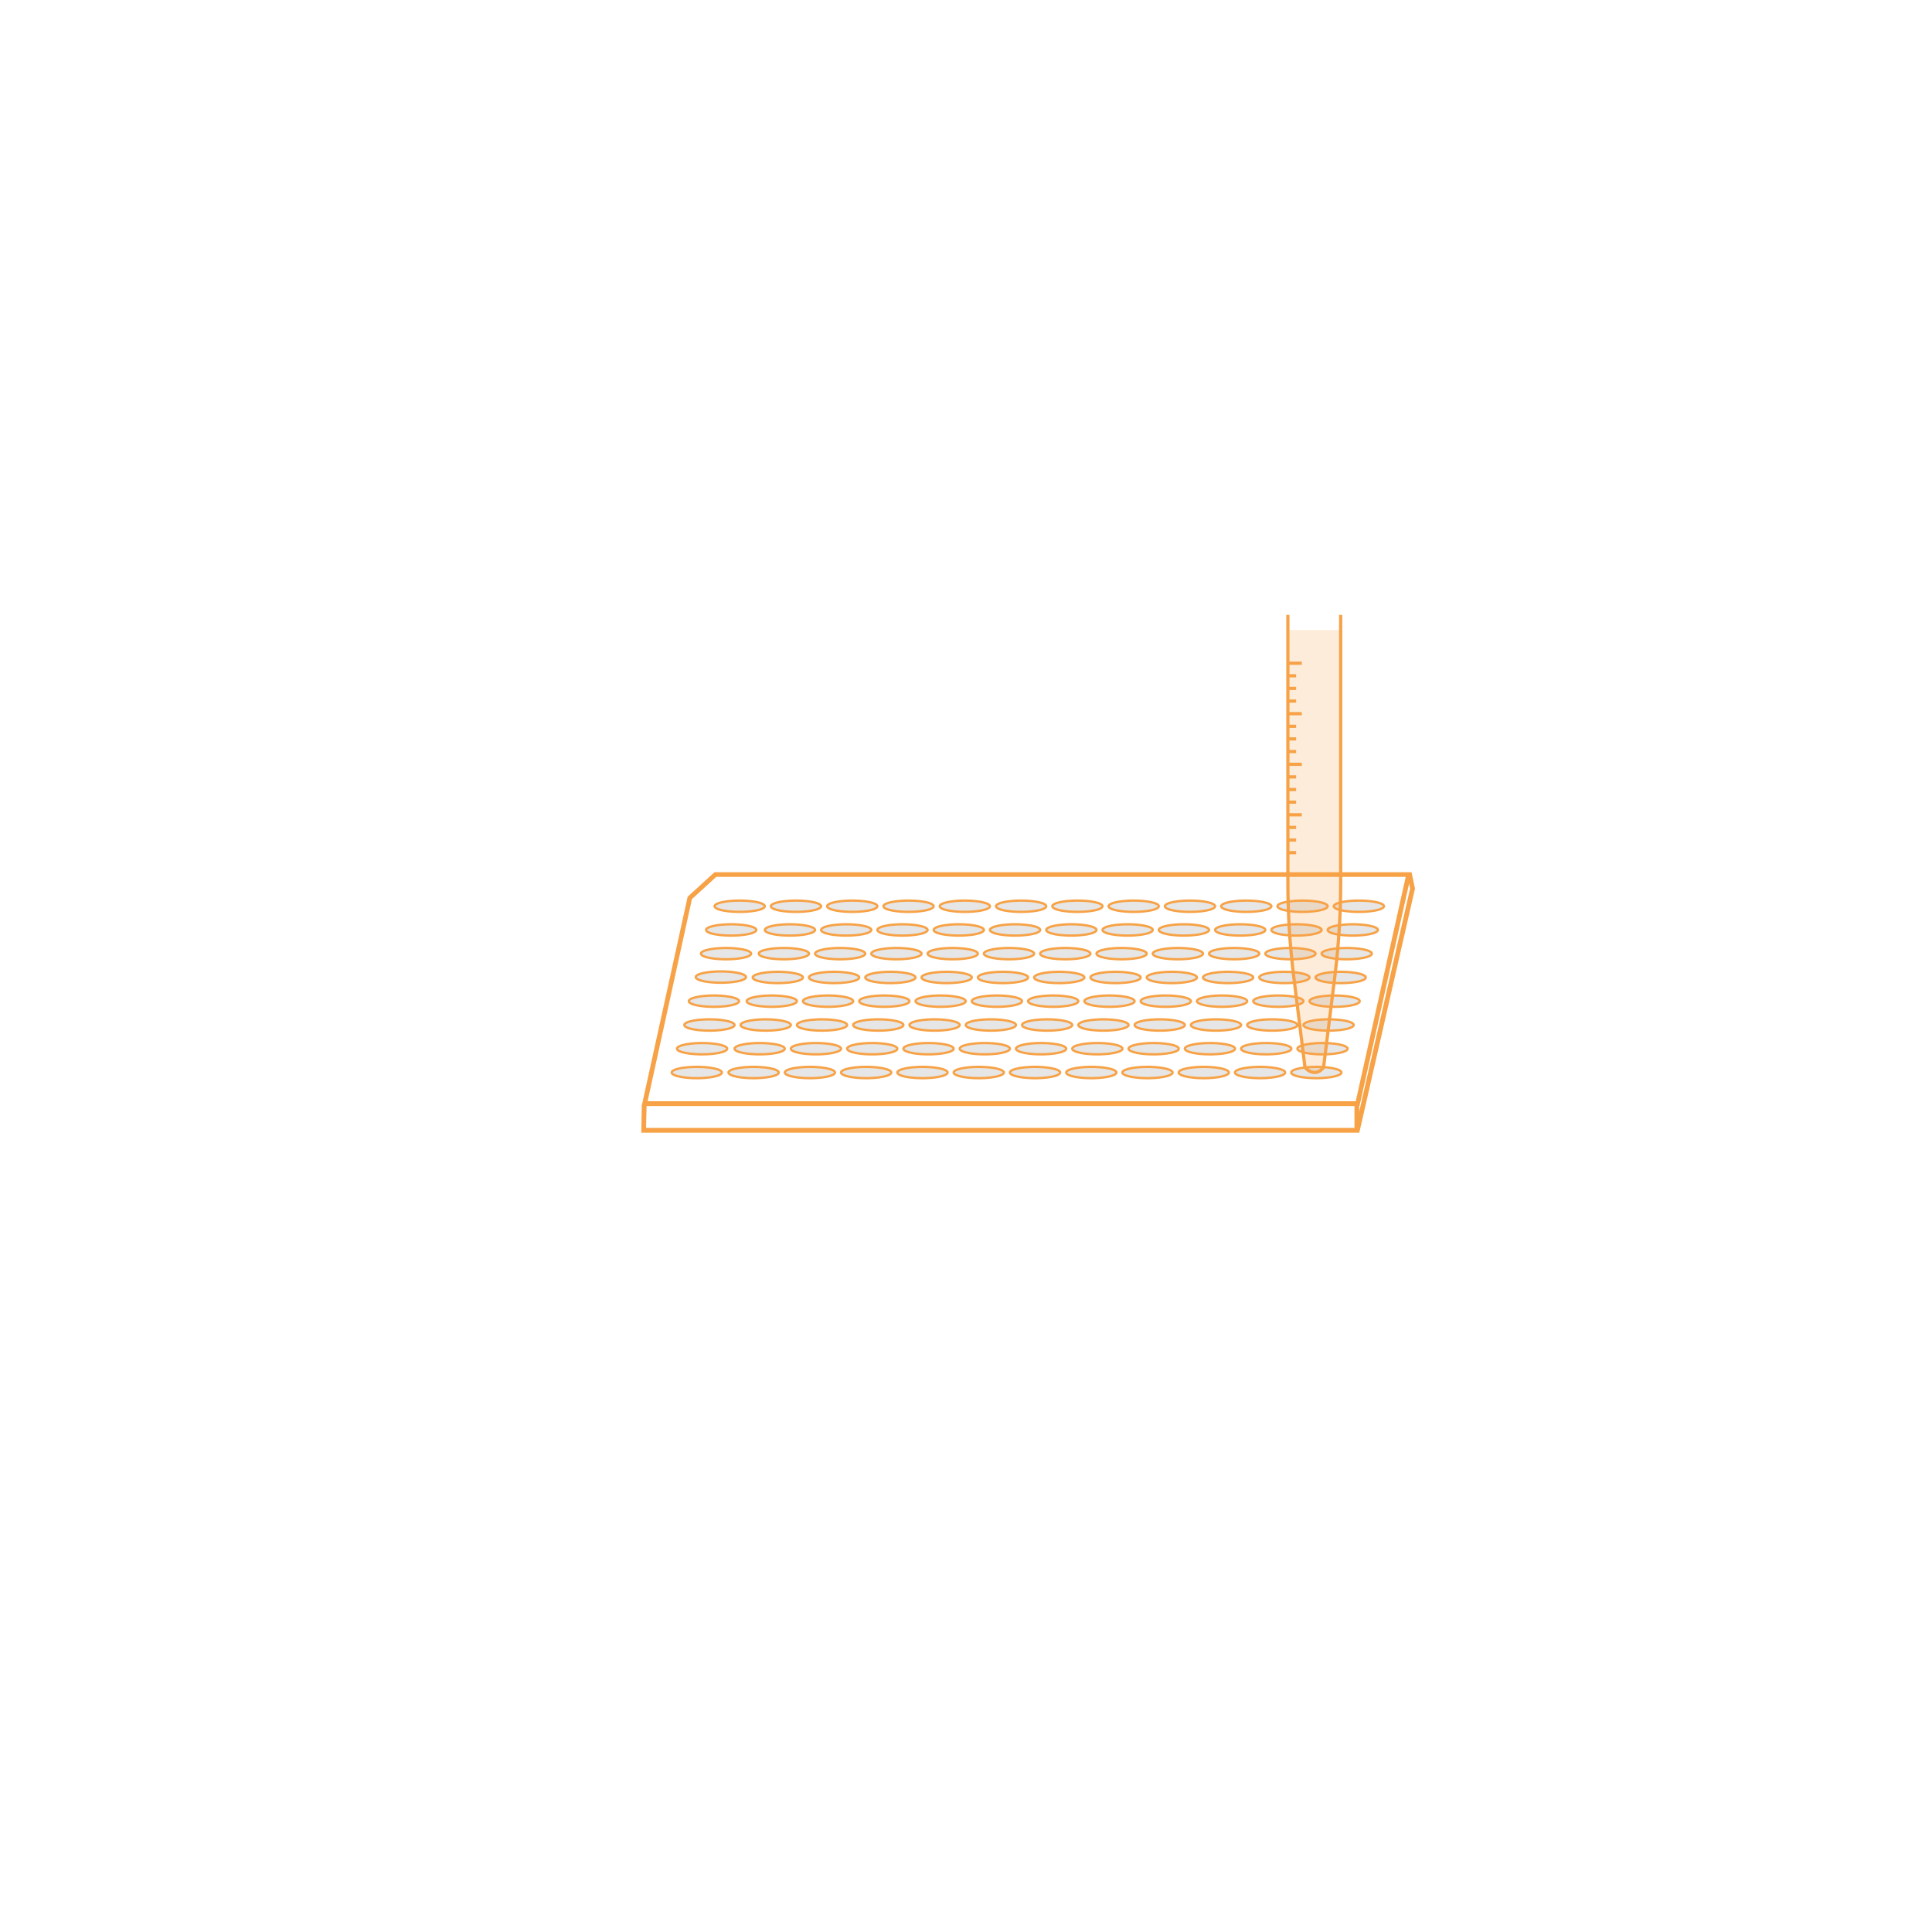 <?xml version="1.0" encoding="UTF-8"?>
<svg xmlns="http://www.w3.org/2000/svg" id="FORMULATOR_" data-name="FORMULATOR®" viewBox="0 0 150 150">
  <defs>
    <style>
      .cls-1 {
        fill: #f7a246;
      }

      .cls-2 {
        fill: #e6e6e6;
      }

      .cls-3 {
        stroke: #f7a246;
        stroke-miterlimit: 10;
        stroke-width: .25px;
      }

      .cls-3, .cls-4 {
        fill: none;
      }

      .cls-4 {
        opacity: .2;
      }
    </style>
  </defs>
  <g>
    <g>
      <ellipse class="cls-2" cx="57.43" cy="70.36" rx="1.95" ry=".44"></ellipse>
      <path class="cls-1" d="m57.43,70.89c-.71,0-2.04-.11-2.04-.53s1.34-.53,2.04-.53,2.04.11,2.04.53-1.34.53-2.04.53Zm0-.88c-1.23,0-1.86.24-1.86.35s.63.35,1.86.35,1.86-.24,1.86-.35-.63-.35-1.86-.35Z"></path>
    </g>
    <g>
      <ellipse class="cls-2" cx="56.77" cy="72.2" rx="1.95" ry=".44"></ellipse>
      <path class="cls-1" d="m56.77,72.73c-.71,0-2.04-.11-2.04-.53s1.34-.53,2.04-.53,2.04.11,2.04.53-1.34.53-2.04.53Zm0-.88c-1.23,0-1.86.24-1.86.35s.63.35,1.86.35,1.86-.24,1.86-.35-.63-.35-1.86-.35Z"></path>
    </g>
    <g>
      <ellipse class="cls-2" cx="56.37" cy="74.05" rx="1.95" ry=".44"></ellipse>
      <path class="cls-1" d="m56.37,74.57c-.71,0-2.04-.11-2.04-.53s1.34-.53,2.04-.53,2.04.11,2.04.53-1.34.53-2.04.53Zm0-.88c-1.23,0-1.86.24-1.86.35s.63.35,1.86.35,1.86-.24,1.86-.35-.63-.35-1.86-.35Z"></path>
    </g>
    <g>
      <ellipse class="cls-2" cx="55.97" cy="75.86" rx="1.95" ry=".44"></ellipse>
      <path class="cls-1" d="m55.97,76.39c-.71,0-2.04-.11-2.04-.53s1.34-.53,2.04-.53,2.04.11,2.04.53-1.34.53-2.04.53Zm0-.88c-1.23,0-1.86.24-1.86.35s.63.35,1.86.35,1.86-.24,1.86-.35-.63-.35-1.86-.35Z"></path>
    </g>
    <g>
      <ellipse class="cls-2" cx="55.43" cy="77.73" rx="1.95" ry=".44"></ellipse>
      <path class="cls-1" d="m55.43,78.26c-.71,0-2.04-.11-2.04-.53s1.34-.53,2.04-.53,2.04.11,2.04.53-1.34.53-2.04.53Zm0-.88c-1.23,0-1.86.24-1.86.35s.63.35,1.86.35,1.86-.24,1.86-.35-.63-.35-1.86-.35Z"></path>
    </g>
    <g>
      <ellipse class="cls-2" cx="55.08" cy="79.58" rx="1.95" ry=".44"></ellipse>
      <path class="cls-1" d="m55.08,80.11c-.71,0-2.04-.11-2.04-.53s1.34-.53,2.04-.53,2.04.11,2.04.53-1.34.53-2.04.53Zm0-.88c-1.23,0-1.86.24-1.86.35s.63.35,1.86.35,1.86-.24,1.86-.35-.63-.35-1.86-.35Z"></path>
    </g>
    <g>
      <ellipse class="cls-2" cx="54.51" cy="81.42" rx="1.95" ry=".44"></ellipse>
      <path class="cls-1" d="m54.51,81.95c-.71,0-2.04-.11-2.04-.53s1.34-.53,2.04-.53,2.04.11,2.04.53-1.34.53-2.04.53Zm0-.88c-1.23,0-1.86.24-1.86.35s.63.35,1.86.35,1.86-.24,1.86-.35-.63-.35-1.86-.35Z"></path>
    </g>
    <g>
      <ellipse class="cls-2" cx="54.1" cy="83.27" rx="1.95" ry=".44"></ellipse>
      <path class="cls-1" d="m54.1,83.8c-.71,0-2.04-.11-2.04-.53s1.34-.53,2.04-.53,2.04.11,2.04.53-1.34.53-2.04.53Zm0-.88c-1.23,0-1.86.24-1.86.35s.63.35,1.86.35,1.86-.24,1.86-.35-.63-.35-1.86-.35Z"></path>
    </g>
    <g>
      <ellipse class="cls-2" cx="61.8" cy="70.36" rx="1.95" ry=".44"></ellipse>
      <path class="cls-1" d="m61.8,70.89c-.71,0-2.04-.11-2.04-.53s1.34-.53,2.04-.53,2.04.11,2.04.53-1.34.53-2.04.53Zm0-.88c-1.23,0-1.86.24-1.86.35s.63.35,1.86.35,1.86-.24,1.86-.35-.63-.35-1.86-.35Z"></path>
    </g>
    <g>
      <ellipse class="cls-2" cx="66.17" cy="70.36" rx="1.95" ry=".44"></ellipse>
      <path class="cls-1" d="m66.17,70.89c-.71,0-2.04-.11-2.04-.53s1.34-.53,2.04-.53,2.04.11,2.04.53-1.34.53-2.04.53Zm0-.88c-1.23,0-1.86.24-1.86.35s.63.35,1.86.35,1.86-.24,1.86-.35-.63-.35-1.86-.35Z"></path>
    </g>
    <g>
      <ellipse class="cls-2" cx="70.54" cy="70.36" rx="1.95" ry=".44"></ellipse>
      <path class="cls-1" d="m70.54,70.89c-.71,0-2.04-.11-2.04-.53s1.34-.53,2.04-.53,2.04.11,2.04.53-1.34.53-2.04.53Zm0-.88c-1.23,0-1.86.24-1.86.35s.63.35,1.86.35,1.86-.24,1.86-.35-.63-.35-1.86-.35Z"></path>
    </g>
    <g>
      <ellipse class="cls-2" cx="74.91" cy="70.36" rx="1.95" ry=".44"></ellipse>
      <path class="cls-1" d="m74.91,70.89c-.71,0-2.04-.11-2.04-.53s1.34-.53,2.04-.53,2.04.11,2.04.53-1.34.53-2.04.53Zm0-.88c-1.23,0-1.86.24-1.86.35s.63.35,1.86.35,1.86-.24,1.86-.35-.63-.35-1.86-.35Z"></path>
    </g>
    <g>
      <ellipse class="cls-2" cx="79.28" cy="70.36" rx="1.95" ry=".44"></ellipse>
      <path class="cls-1" d="m79.28,70.89c-.71,0-2.04-.11-2.04-.53s1.34-.53,2.04-.53,2.04.11,2.04.53-1.34.53-2.04.53Zm0-.88c-1.23,0-1.86.24-1.86.35s.63.35,1.86.35,1.86-.24,1.86-.35-.63-.35-1.86-.35Z"></path>
    </g>
    <g>
      <ellipse class="cls-2" cx="83.65" cy="70.36" rx="1.95" ry=".44"></ellipse>
      <path class="cls-1" d="m83.65,70.89c-.71,0-2.04-.11-2.04-.53s1.34-.53,2.04-.53,2.04.11,2.04.53-1.34.53-2.04.53Zm0-.88c-1.23,0-1.86.24-1.86.35s.63.35,1.86.35,1.86-.24,1.86-.35-.63-.35-1.86-.35Z"></path>
    </g>
    <g>
      <ellipse class="cls-2" cx="88.02" cy="70.36" rx="1.95" ry=".44"></ellipse>
      <path class="cls-1" d="m88.02,70.89c-.71,0-2.04-.11-2.04-.53s1.34-.53,2.04-.53,2.04.11,2.04.53-1.34.53-2.04.53Zm0-.88c-1.23,0-1.86.24-1.86.35s.63.35,1.86.35,1.86-.24,1.86-.35-.63-.35-1.86-.35Z"></path>
    </g>
    <g>
      <ellipse class="cls-2" cx="92.39" cy="70.36" rx="1.95" ry=".44"></ellipse>
      <path class="cls-1" d="m92.39,70.89c-.71,0-2.04-.11-2.04-.53s1.34-.53,2.04-.53,2.04.11,2.04.53-1.34.53-2.04.53Zm0-.88c-1.23,0-1.86.24-1.86.35s.63.35,1.86.35,1.86-.24,1.86-.35-.63-.35-1.86-.35Z"></path>
    </g>
    <g>
      <ellipse class="cls-2" cx="96.76" cy="70.36" rx="1.95" ry=".44"></ellipse>
      <path class="cls-1" d="m96.76,70.89c-.71,0-2.04-.11-2.04-.53s1.34-.53,2.04-.53,2.04.11,2.04.53-1.34.53-2.04.53Zm0-.88c-1.23,0-1.86.24-1.86.35s.63.35,1.86.35,1.86-.24,1.86-.35-.63-.35-1.86-.35Z"></path>
    </g>
    <g>
      <ellipse class="cls-2" cx="101.13" cy="70.36" rx="1.95" ry=".44"></ellipse>
      <path class="cls-1" d="m101.13,70.89c-.71,0-2.04-.11-2.04-.53s1.34-.53,2.04-.53,2.04.11,2.04.53-1.34.53-2.04.53Zm0-.88c-1.23,0-1.86.24-1.86.35s.63.35,1.86.35,1.86-.24,1.86-.35-.63-.35-1.86-.35Z"></path>
    </g>
    <g>
      <ellipse class="cls-2" cx="105.5" cy="70.36" rx="1.95" ry=".44"></ellipse>
      <path class="cls-1" d="m105.5,70.89c-.71,0-2.04-.11-2.04-.53s1.34-.53,2.04-.53,2.04.11,2.04.53-1.34.53-2.04.53Zm0-.88c-1.23,0-1.86.24-1.86.35s.63.35,1.86.35,1.86-.24,1.86-.35-.63-.35-1.86-.35Z"></path>
    </g>
    <g>
      <ellipse class="cls-2" cx="61.33" cy="72.2" rx="1.95" ry=".44"></ellipse>
      <path class="cls-1" d="m61.33,72.73c-.71,0-2.04-.11-2.04-.53s1.34-.53,2.04-.53,2.04.11,2.04.53-1.34.53-2.04.53Zm0-.88c-1.23,0-1.86.24-1.86.35s.63.35,1.86.35,1.86-.24,1.86-.35-.63-.35-1.86-.35Z"></path>
    </g>
    <g>
      <ellipse class="cls-2" cx="65.7" cy="72.2" rx="1.95" ry=".44"></ellipse>
      <path class="cls-1" d="m65.7,72.73c-.71,0-2.04-.11-2.04-.53s1.34-.53,2.04-.53,2.04.11,2.04.53-1.34.53-2.04.53Zm0-.88c-1.23,0-1.86.24-1.86.35s.63.35,1.86.35,1.86-.24,1.86-.35-.63-.35-1.86-.35Z"></path>
    </g>
    <g>
      <ellipse class="cls-2" cx="70.07" cy="72.2" rx="1.95" ry=".44"></ellipse>
      <path class="cls-1" d="m70.07,72.73c-.71,0-2.04-.11-2.04-.53s1.34-.53,2.04-.53,2.04.11,2.04.53-1.34.53-2.04.53Zm0-.88c-1.23,0-1.86.24-1.86.35s.63.35,1.86.35,1.86-.24,1.86-.35-.63-.35-1.86-.35Z"></path>
    </g>
    <g>
      <ellipse class="cls-2" cx="74.44" cy="72.2" rx="1.95" ry=".44"></ellipse>
      <path class="cls-1" d="m74.44,72.73c-.71,0-2.04-.11-2.04-.53s1.34-.53,2.04-.53,2.04.11,2.04.53-1.34.53-2.04.53Zm0-.88c-1.23,0-1.86.24-1.86.35s.63.35,1.86.35,1.86-.24,1.86-.35-.63-.35-1.86-.35Z"></path>
    </g>
    <g>
      <ellipse class="cls-2" cx="78.81" cy="72.2" rx="1.95" ry=".44"></ellipse>
      <path class="cls-1" d="m78.81,72.73c-.71,0-2.04-.11-2.04-.53s1.34-.53,2.04-.53,2.04.11,2.04.53-1.34.53-2.04.53Zm0-.88c-1.23,0-1.86.24-1.86.35s.63.35,1.86.35,1.86-.24,1.86-.35-.63-.35-1.86-.35Z"></path>
    </g>
    <g>
      <ellipse class="cls-2" cx="83.18" cy="72.2" rx="1.95" ry=".44"></ellipse>
      <path class="cls-1" d="m83.18,72.73c-.71,0-2.04-.11-2.04-.53s1.34-.53,2.04-.53,2.04.11,2.04.53-1.34.53-2.04.53Zm0-.88c-1.23,0-1.86.24-1.86.35s.63.35,1.86.35,1.86-.24,1.86-.35-.63-.35-1.86-.35Z"></path>
    </g>
    <g>
      <ellipse class="cls-2" cx="87.55" cy="72.2" rx="1.95" ry=".44"></ellipse>
      <path class="cls-1" d="m87.55,72.73c-.71,0-2.04-.11-2.04-.53s1.34-.53,2.04-.53,2.04.11,2.04.53-1.34.53-2.04.53Zm0-.88c-1.23,0-1.86.24-1.86.35s.63.35,1.86.35,1.86-.24,1.86-.35-.63-.35-1.86-.35Z"></path>
    </g>
    <g>
      <ellipse class="cls-2" cx="91.92" cy="72.2" rx="1.95" ry=".44"></ellipse>
      <path class="cls-1" d="m91.92,72.73c-.71,0-2.04-.11-2.04-.53s1.34-.53,2.04-.53,2.04.11,2.04.53-1.34.53-2.04.53Zm0-.88c-1.23,0-1.86.24-1.86.35s.63.35,1.86.35,1.86-.24,1.86-.35-.63-.35-1.86-.35Z"></path>
    </g>
    <g>
      <ellipse class="cls-2" cx="96.29" cy="72.2" rx="1.95" ry=".44"></ellipse>
      <path class="cls-1" d="m96.29,72.73c-.71,0-2.04-.11-2.04-.53s1.34-.53,2.04-.53,2.04.11,2.04.53-1.34.53-2.04.53Zm0-.88c-1.23,0-1.86.24-1.86.35s.63.35,1.86.35,1.86-.24,1.86-.35-.63-.35-1.86-.35Z"></path>
    </g>
    <g>
      <ellipse class="cls-2" cx="100.66" cy="72.2" rx="1.95" ry=".44"></ellipse>
      <path class="cls-1" d="m100.66,72.73c-.71,0-2.04-.11-2.04-.53s1.34-.53,2.04-.53,2.04.11,2.04.53-1.34.53-2.04.53Zm0-.88c-1.23,0-1.86.24-1.86.35s.63.35,1.86.35,1.86-.24,1.86-.35-.63-.35-1.86-.35Z"></path>
    </g>
    <g>
      <ellipse class="cls-2" cx="105.03" cy="72.2" rx="1.95" ry=".44"></ellipse>
      <path class="cls-1" d="m105.03,72.73c-.71,0-2.04-.11-2.04-.53s1.34-.53,2.04-.53,2.04.11,2.04.53-1.34.53-2.04.53Zm0-.88c-1.23,0-1.86.24-1.86.35s.63.35,1.86.35,1.86-.24,1.86-.35-.63-.35-1.86-.35Z"></path>
    </g>
    <g>
      <ellipse class="cls-2" cx="60.86" cy="74.05" rx="1.95" ry=".44"></ellipse>
      <path class="cls-1" d="m60.86,74.57c-.71,0-2.04-.11-2.04-.53s1.34-.53,2.04-.53,2.04.11,2.04.53-1.34.53-2.04.53Zm0-.88c-1.23,0-1.86.24-1.86.35s.63.35,1.86.35,1.86-.24,1.86-.35-.63-.35-1.86-.35Z"></path>
    </g>
    <g>
      <ellipse class="cls-2" cx="65.23" cy="74.05" rx="1.95" ry=".44"></ellipse>
      <path class="cls-1" d="m65.23,74.57c-.71,0-2.04-.11-2.04-.53s1.34-.53,2.04-.53,2.04.11,2.04.53-1.34.53-2.04.53Zm0-.88c-1.23,0-1.86.24-1.86.35s.63.35,1.86.35,1.86-.24,1.86-.35-.63-.35-1.86-.35Z"></path>
    </g>
    <g>
      <ellipse class="cls-2" cx="69.6" cy="74.05" rx="1.95" ry=".44"></ellipse>
      <path class="cls-1" d="m69.6,74.57c-.71,0-2.04-.11-2.04-.53s1.34-.53,2.04-.53,2.04.11,2.04.53-1.34.53-2.04.53Zm0-.88c-1.23,0-1.86.24-1.86.35s.63.35,1.86.35,1.86-.24,1.86-.35-.63-.35-1.86-.35Z"></path>
    </g>
    <g>
      <ellipse class="cls-2" cx="73.97" cy="74.05" rx="1.95" ry=".44"></ellipse>
      <path class="cls-1" d="m73.97,74.57c-.71,0-2.04-.11-2.04-.53s1.34-.53,2.04-.53,2.04.11,2.04.53-1.34.53-2.04.53Zm0-.88c-1.23,0-1.86.24-1.86.35s.63.35,1.86.35,1.86-.24,1.86-.35-.63-.35-1.86-.35Z"></path>
    </g>
    <g>
      <ellipse class="cls-2" cx="78.34" cy="74.05" rx="1.95" ry=".44"></ellipse>
      <path class="cls-1" d="m78.34,74.57c-.71,0-2.04-.11-2.04-.53s1.34-.53,2.04-.53,2.04.11,2.04.53-1.34.53-2.04.53Zm0-.88c-1.23,0-1.86.24-1.86.35s.63.35,1.86.35,1.86-.24,1.86-.35-.63-.35-1.86-.35Z"></path>
    </g>
    <g>
      <ellipse class="cls-2" cx="82.71" cy="74.05" rx="1.95" ry=".44"></ellipse>
      <path class="cls-1" d="m82.71,74.57c-.71,0-2.04-.11-2.04-.53s1.34-.53,2.04-.53,2.04.11,2.04.53-1.34.53-2.04.53Zm0-.88c-1.23,0-1.86.24-1.86.35s.63.35,1.86.35,1.86-.24,1.86-.35-.63-.35-1.86-.35Z"></path>
    </g>
    <g>
      <ellipse class="cls-2" cx="87.08" cy="74.05" rx="1.95" ry=".44"></ellipse>
      <path class="cls-1" d="m87.08,74.57c-.71,0-2.04-.11-2.04-.53s1.34-.53,2.04-.53,2.04.11,2.04.53-1.34.53-2.04.53Zm0-.88c-1.23,0-1.86.24-1.86.35s.63.35,1.86.35,1.86-.24,1.86-.35-.63-.35-1.86-.35Z"></path>
    </g>
    <g>
      <ellipse class="cls-2" cx="91.45" cy="74.05" rx="1.95" ry=".44"></ellipse>
      <path class="cls-1" d="m91.45,74.57c-.71,0-2.04-.11-2.04-.53s1.34-.53,2.04-.53,2.04.11,2.04.53-1.34.53-2.04.53Zm0-.88c-1.23,0-1.86.24-1.86.35s.63.35,1.86.35,1.86-.24,1.86-.35-.63-.35-1.86-.35Z"></path>
    </g>
    <g>
      <ellipse class="cls-2" cx="95.82" cy="74.05" rx="1.95" ry=".44"></ellipse>
      <path class="cls-1" d="m95.82,74.57c-.71,0-2.04-.11-2.04-.53s1.34-.53,2.04-.53,2.04.11,2.04.53-1.34.53-2.04.53Zm0-.88c-1.23,0-1.86.24-1.86.35s.63.35,1.86.35,1.86-.24,1.86-.35-.63-.35-1.86-.35Z"></path>
    </g>
    <g>
      <ellipse class="cls-2" cx="100.19" cy="74.05" rx="1.95" ry=".44"></ellipse>
      <path class="cls-1" d="m100.19,74.57c-.71,0-2.04-.11-2.04-.53s1.34-.53,2.04-.53,2.04.11,2.04.53-1.34.53-2.04.53Zm0-.88c-1.23,0-1.86.24-1.86.35s.63.35,1.86.35,1.86-.24,1.86-.35-.63-.35-1.86-.35Z"></path>
    </g>
    <g>
      <ellipse class="cls-2" cx="104.56" cy="74.05" rx="1.95" ry=".44"></ellipse>
      <path class="cls-1" d="m104.56,74.57c-.71,0-2.04-.11-2.04-.53s1.34-.53,2.04-.53,2.04.11,2.04.53-1.34.53-2.04.53Zm0-.88c-1.23,0-1.86.24-1.86.35s.63.35,1.86.35,1.86-.24,1.86-.35-.63-.35-1.86-.35Z"></path>
    </g>
    <g>
      <ellipse class="cls-2" cx="60.39" cy="75.89" rx="1.95" ry=".44"></ellipse>
      <path class="cls-1" d="m60.39,76.42c-.71,0-2.04-.11-2.04-.53s1.34-.53,2.04-.53,2.04.11,2.04.53-1.34.53-2.04.53Zm0-.88c-1.23,0-1.86.24-1.86.35s.63.35,1.86.35,1.86-.24,1.86-.35-.63-.35-1.86-.35Z"></path>
    </g>
    <g>
      <ellipse class="cls-2" cx="64.76" cy="75.89" rx="1.95" ry=".44"></ellipse>
      <path class="cls-1" d="m64.76,76.42c-.71,0-2.04-.11-2.04-.53s1.34-.53,2.04-.53,2.04.11,2.04.53-1.34.53-2.04.53Zm0-.88c-1.23,0-1.86.24-1.86.35s.63.35,1.86.35,1.86-.24,1.86-.35-.63-.35-1.86-.35Z"></path>
    </g>
    <g>
      <ellipse class="cls-2" cx="69.13" cy="75.89" rx="1.95" ry=".44"></ellipse>
      <path class="cls-1" d="m69.13,76.42c-.71,0-2.04-.11-2.04-.53s1.34-.53,2.04-.53,2.04.11,2.04.53-1.34.53-2.04.53Zm0-.88c-1.23,0-1.86.24-1.86.35s.63.35,1.86.35,1.86-.24,1.86-.35-.63-.35-1.86-.35Z"></path>
    </g>
    <g>
      <ellipse class="cls-2" cx="73.5" cy="75.89" rx="1.95" ry=".44"></ellipse>
      <path class="cls-1" d="m73.5,76.42c-.71,0-2.04-.11-2.04-.53s1.34-.53,2.04-.53,2.04.11,2.04.53-1.34.53-2.04.53Zm0-.88c-1.23,0-1.86.24-1.86.35s.63.35,1.86.35,1.86-.24,1.86-.35-.63-.35-1.86-.35Z"></path>
    </g>
    <g>
      <ellipse class="cls-2" cx="77.87" cy="75.89" rx="1.95" ry=".44"></ellipse>
      <path class="cls-1" d="m77.87,76.42c-.71,0-2.04-.11-2.04-.53s1.34-.53,2.04-.53,2.04.11,2.04.53-1.34.53-2.04.53Zm0-.88c-1.23,0-1.86.24-1.86.35s.63.35,1.86.35,1.86-.24,1.86-.35-.63-.35-1.86-.35Z"></path>
    </g>
    <g>
      <ellipse class="cls-2" cx="82.24" cy="75.89" rx="1.95" ry=".44"></ellipse>
      <path class="cls-1" d="m82.24,76.42c-.71,0-2.04-.11-2.04-.53s1.34-.53,2.04-.53,2.04.11,2.04.53-1.34.53-2.04.53Zm0-.88c-1.23,0-1.86.24-1.86.35s.63.35,1.86.35,1.86-.24,1.86-.35-.63-.35-1.86-.35Z"></path>
    </g>
    <g>
      <ellipse class="cls-2" cx="86.61" cy="75.89" rx="1.95" ry=".44"></ellipse>
      <path class="cls-1" d="m86.61,76.42c-.71,0-2.04-.11-2.04-.53s1.34-.53,2.04-.53,2.04.11,2.04.53-1.34.53-2.04.53Zm0-.88c-1.23,0-1.86.24-1.86.35s.63.35,1.86.35,1.86-.24,1.86-.35-.63-.35-1.86-.35Z"></path>
    </g>
    <g>
      <ellipse class="cls-2" cx="90.98" cy="75.89" rx="1.95" ry=".44"></ellipse>
      <path class="cls-1" d="m90.98,76.42c-.71,0-2.04-.11-2.04-.53s1.34-.53,2.04-.53,2.04.11,2.04.53-1.34.53-2.04.53Zm0-.88c-1.23,0-1.86.24-1.86.35s.63.35,1.86.35,1.86-.24,1.86-.35-.63-.35-1.86-.35Z"></path>
    </g>
    <g>
      <ellipse class="cls-2" cx="95.35" cy="75.89" rx="1.95" ry=".44"></ellipse>
      <path class="cls-1" d="m95.35,76.42c-.71,0-2.04-.11-2.04-.53s1.34-.53,2.04-.53,2.04.11,2.04.53-1.34.53-2.04.53Zm0-.88c-1.23,0-1.86.24-1.86.35s.63.35,1.86.35,1.86-.24,1.86-.35-.63-.35-1.86-.35Z"></path>
    </g>
    <g>
      <ellipse class="cls-2" cx="99.72" cy="75.89" rx="1.95" ry=".44"></ellipse>
      <path class="cls-1" d="m99.72,76.42c-.71,0-2.04-.11-2.04-.53s1.34-.53,2.04-.53,2.04.11,2.04.53-1.34.53-2.04.53Zm0-.88c-1.23,0-1.86.24-1.86.35s.63.35,1.86.35,1.86-.24,1.86-.35-.63-.35-1.86-.35Z"></path>
    </g>
    <g>
      <ellipse class="cls-2" cx="104.09" cy="75.89" rx="1.95" ry=".44"></ellipse>
      <path class="cls-1" d="m104.09,76.42c-.71,0-2.04-.11-2.04-.53s1.34-.53,2.04-.53,2.04.11,2.04.53-1.34.53-2.04.53Zm0-.88c-1.23,0-1.86.24-1.86.35s.63.35,1.86.35,1.86-.24,1.86-.35-.63-.35-1.86-.35Z"></path>
    </g>
    <g>
      <ellipse class="cls-2" cx="59.92" cy="77.73" rx="1.95" ry=".44"></ellipse>
      <path class="cls-1" d="m59.92,78.26c-.71,0-2.04-.11-2.04-.53s1.34-.53,2.04-.53,2.04.11,2.04.53-1.34.53-2.04.53Zm0-.88c-1.23,0-1.86.24-1.86.35s.63.35,1.86.35,1.86-.24,1.86-.35-.63-.35-1.86-.35Z"></path>
    </g>
    <g>
      <ellipse class="cls-2" cx="64.29" cy="77.73" rx="1.95" ry=".44"></ellipse>
      <path class="cls-1" d="m64.29,78.26c-.71,0-2.04-.11-2.04-.53s1.34-.53,2.04-.53,2.04.11,2.04.53-1.34.53-2.04.53Zm0-.88c-1.23,0-1.86.24-1.86.35s.63.35,1.86.35,1.86-.24,1.86-.35-.63-.35-1.86-.35Z"></path>
    </g>
    <g>
      <ellipse class="cls-2" cx="68.66" cy="77.73" rx="1.95" ry=".44"></ellipse>
      <path class="cls-1" d="m68.66,78.26c-.71,0-2.04-.11-2.04-.53s1.34-.53,2.04-.53,2.04.11,2.04.53-1.34.53-2.04.53Zm0-.88c-1.23,0-1.86.24-1.86.35s.63.35,1.86.35,1.86-.24,1.86-.35-.63-.35-1.86-.35Z"></path>
    </g>
    <g>
      <ellipse class="cls-2" cx="73.03" cy="77.73" rx="1.95" ry=".44"></ellipse>
      <path class="cls-1" d="m73.03,78.26c-.71,0-2.04-.11-2.04-.53s1.34-.53,2.04-.53,2.04.11,2.04.53-1.34.53-2.04.53Zm0-.88c-1.23,0-1.86.24-1.86.35s.63.35,1.86.35,1.86-.24,1.86-.35-.63-.35-1.86-.35Z"></path>
    </g>
    <g>
      <ellipse class="cls-2" cx="77.4" cy="77.73" rx="1.95" ry=".44"></ellipse>
      <path class="cls-1" d="m77.4,78.26c-.71,0-2.04-.11-2.04-.53s1.34-.53,2.04-.53,2.04.11,2.04.53-1.34.53-2.04.53Zm0-.88c-1.23,0-1.86.24-1.86.35s.63.35,1.86.35,1.86-.24,1.86-.35-.63-.35-1.86-.35Z"></path>
    </g>
    <g>
      <ellipse class="cls-2" cx="81.77" cy="77.73" rx="1.95" ry=".44"></ellipse>
      <path class="cls-1" d="m81.77,78.26c-.71,0-2.04-.11-2.04-.53s1.34-.53,2.04-.53,2.04.11,2.04.53-1.34.53-2.04.53Zm0-.88c-1.23,0-1.86.24-1.86.35s.63.35,1.86.35,1.86-.24,1.86-.35-.63-.35-1.86-.35Z"></path>
    </g>
    <g>
      <ellipse class="cls-2" cx="86.14" cy="77.73" rx="1.95" ry=".44"></ellipse>
      <path class="cls-1" d="m86.14,78.26c-.71,0-2.04-.11-2.04-.53s1.34-.53,2.04-.53,2.04.11,2.04.53-1.34.53-2.04.53Zm0-.88c-1.23,0-1.86.24-1.86.35s.63.35,1.86.35,1.86-.24,1.86-.35-.63-.35-1.86-.35Z"></path>
    </g>
    <g>
      <ellipse class="cls-2" cx="90.51" cy="77.73" rx="1.95" ry=".44"></ellipse>
      <path class="cls-1" d="m90.51,78.26c-.71,0-2.04-.11-2.04-.53s1.34-.53,2.04-.53,2.04.11,2.04.53-1.34.53-2.04.53Zm0-.88c-1.23,0-1.86.24-1.86.35s.63.35,1.86.35,1.86-.24,1.86-.35-.63-.35-1.86-.35Z"></path>
    </g>
    <g>
      <ellipse class="cls-2" cx="94.88" cy="77.73" rx="1.95" ry=".44"></ellipse>
      <path class="cls-1" d="m94.88,78.26c-.71,0-2.04-.11-2.04-.53s1.34-.53,2.04-.53,2.04.11,2.04.53-1.34.53-2.04.53Zm0-.88c-1.23,0-1.86.24-1.86.35s.63.35,1.86.35,1.86-.24,1.86-.35-.63-.35-1.86-.35Z"></path>
    </g>
    <g>
      <ellipse class="cls-2" cx="99.25" cy="77.73" rx="1.95" ry=".44"></ellipse>
      <path class="cls-1" d="m99.25,78.26c-.71,0-2.04-.11-2.04-.53s1.34-.53,2.04-.53,2.04.11,2.04.53-1.34.53-2.04.53Zm0-.88c-1.23,0-1.86.24-1.86.35s.63.35,1.86.35,1.86-.24,1.86-.35-.63-.35-1.86-.35Z"></path>
    </g>
    <g>
      <ellipse class="cls-2" cx="103.62" cy="77.73" rx="1.95" ry=".44"></ellipse>
      <path class="cls-1" d="m103.62,78.26c-.71,0-2.04-.11-2.04-.53s1.34-.53,2.04-.53,2.04.11,2.04.53-1.34.53-2.04.53Zm0-.88c-1.23,0-1.86.24-1.86.35s.63.35,1.86.35,1.86-.24,1.86-.35-.63-.35-1.86-.35Z"></path>
    </g>
    <g>
      <ellipse class="cls-2" cx="59.45" cy="79.58" rx="1.95" ry=".44"></ellipse>
      <path class="cls-1" d="m59.45,80.11c-.71,0-2.04-.11-2.04-.53s1.34-.53,2.04-.53,2.04.11,2.04.53-1.34.53-2.04.53Zm0-.88c-1.23,0-1.86.24-1.86.35s.63.35,1.86.35,1.86-.24,1.86-.35-.63-.35-1.86-.35Z"></path>
    </g>
    <g>
      <ellipse class="cls-2" cx="63.82" cy="79.58" rx="1.95" ry=".44"></ellipse>
      <path class="cls-1" d="m63.82,80.11c-.71,0-2.04-.11-2.04-.53s1.34-.53,2.04-.53,2.04.11,2.04.53-1.34.53-2.04.53Zm0-.88c-1.23,0-1.86.24-1.86.35s.63.35,1.86.35,1.86-.24,1.86-.35-.63-.35-1.86-.35Z"></path>
    </g>
    <g>
      <ellipse class="cls-2" cx="68.19" cy="79.58" rx="1.95" ry=".44"></ellipse>
      <path class="cls-1" d="m68.19,80.11c-.71,0-2.04-.11-2.04-.53s1.34-.53,2.04-.53,2.04.11,2.04.53-1.34.53-2.04.53Zm0-.88c-1.23,0-1.86.24-1.86.35s.63.35,1.86.35,1.86-.24,1.86-.35-.63-.35-1.86-.35Z"></path>
    </g>
    <g>
      <ellipse class="cls-2" cx="72.56" cy="79.58" rx="1.95" ry=".44"></ellipse>
      <path class="cls-1" d="m72.56,80.11c-.71,0-2.04-.11-2.04-.53s1.34-.53,2.04-.53,2.04.11,2.04.53-1.34.53-2.04.53Zm0-.88c-1.23,0-1.86.24-1.86.35s.63.35,1.86.35,1.86-.24,1.86-.35-.63-.35-1.86-.35Z"></path>
    </g>
    <g>
      <ellipse class="cls-2" cx="76.93" cy="79.58" rx="1.95" ry=".44"></ellipse>
      <path class="cls-1" d="m76.93,80.11c-.71,0-2.04-.11-2.04-.53s1.34-.53,2.04-.53,2.04.11,2.04.53-1.34.53-2.04.53Zm0-.88c-1.23,0-1.86.24-1.86.35s.63.35,1.86.35,1.86-.24,1.86-.35-.63-.35-1.86-.35Z"></path>
    </g>
    <g>
      <ellipse class="cls-2" cx="81.3" cy="79.58" rx="1.95" ry=".44"></ellipse>
      <path class="cls-1" d="m81.3,80.11c-.71,0-2.04-.11-2.04-.53s1.34-.53,2.04-.53,2.04.11,2.04.53-1.34.53-2.04.53Zm0-.88c-1.23,0-1.86.24-1.86.35s.63.35,1.86.35,1.86-.24,1.86-.35-.63-.35-1.86-.35Z"></path>
    </g>
    <g>
      <ellipse class="cls-2" cx="85.67" cy="79.58" rx="1.95" ry=".44"></ellipse>
      <path class="cls-1" d="m85.67,80.11c-.71,0-2.04-.11-2.04-.53s1.34-.53,2.04-.53,2.04.11,2.04.53-1.34.53-2.04.53Zm0-.88c-1.23,0-1.86.24-1.86.35s.63.35,1.86.35,1.86-.24,1.86-.35-.63-.35-1.86-.35Z"></path>
    </g>
    <g>
      <ellipse class="cls-2" cx="90.04" cy="79.58" rx="1.95" ry=".44"></ellipse>
      <path class="cls-1" d="m90.04,80.11c-.71,0-2.04-.11-2.04-.53s1.34-.53,2.04-.53,2.04.11,2.04.53-1.34.53-2.04.53Zm0-.88c-1.23,0-1.86.24-1.86.35s.63.35,1.86.35,1.86-.24,1.86-.35-.63-.35-1.86-.35Z"></path>
    </g>
    <g>
      <ellipse class="cls-2" cx="94.41" cy="79.58" rx="1.95" ry=".44"></ellipse>
      <path class="cls-1" d="m94.41,80.11c-.71,0-2.04-.11-2.04-.53s1.34-.53,2.04-.53,2.04.11,2.04.53-1.34.53-2.04.53Zm0-.88c-1.23,0-1.86.24-1.86.35s.63.35,1.86.35,1.86-.24,1.86-.35-.63-.35-1.86-.35Z"></path>
    </g>
    <g>
      <ellipse class="cls-2" cx="98.78" cy="79.58" rx="1.95" ry=".44"></ellipse>
      <path class="cls-1" d="m98.78,80.11c-.71,0-2.04-.11-2.04-.53s1.34-.53,2.04-.53,2.04.11,2.04.53-1.34.53-2.04.53Zm0-.88c-1.23,0-1.86.24-1.86.35s.63.35,1.86.35,1.86-.24,1.86-.35-.63-.35-1.86-.35Z"></path>
    </g>
    <g>
      <ellipse class="cls-2" cx="103.15" cy="79.58" rx="1.95" ry=".44"></ellipse>
      <path class="cls-1" d="m103.15,80.11c-.71,0-2.04-.11-2.04-.53s1.34-.53,2.04-.53,2.04.11,2.04.53-1.34.53-2.04.53Zm0-.88c-1.23,0-1.86.24-1.86.35s.63.35,1.86.35,1.86-.24,1.86-.35-.63-.35-1.86-.35Z"></path>
    </g>
    <g>
      <ellipse class="cls-2" cx="58.98" cy="81.42" rx="1.95" ry=".44"></ellipse>
      <path class="cls-1" d="m58.98,81.95c-.71,0-2.04-.11-2.04-.53s1.34-.53,2.04-.53,2.04.11,2.04.53-1.34.53-2.04.53Zm0-.88c-1.23,0-1.86.24-1.86.35s.63.35,1.86.35,1.86-.24,1.86-.35-.63-.35-1.86-.35Z"></path>
    </g>
    <g>
      <ellipse class="cls-2" cx="63.35" cy="81.42" rx="1.95" ry=".44"></ellipse>
      <path class="cls-1" d="m63.35,81.95c-.71,0-2.04-.11-2.04-.53s1.34-.53,2.04-.53,2.04.11,2.04.53-1.34.53-2.04.53Zm0-.88c-1.23,0-1.86.24-1.86.35s.63.35,1.86.35,1.86-.24,1.86-.35-.63-.35-1.86-.35Z"></path>
    </g>
    <g>
      <ellipse class="cls-2" cx="67.72" cy="81.42" rx="1.95" ry=".44"></ellipse>
      <path class="cls-1" d="m67.72,81.95c-.71,0-2.04-.11-2.04-.53s1.34-.53,2.04-.53,2.04.11,2.04.53-1.34.53-2.04.53Zm0-.88c-1.23,0-1.86.24-1.86.35s.63.35,1.86.35,1.86-.24,1.86-.35-.63-.35-1.86-.35Z"></path>
    </g>
    <g>
      <ellipse class="cls-2" cx="72.09" cy="81.42" rx="1.95" ry=".44"></ellipse>
      <path class="cls-1" d="m72.09,81.95c-.71,0-2.04-.11-2.04-.53s1.34-.53,2.04-.53,2.04.11,2.04.53-1.34.53-2.04.53Zm0-.88c-1.23,0-1.86.24-1.86.35s.63.35,1.86.35,1.86-.24,1.86-.35-.63-.35-1.86-.35Z"></path>
    </g>
    <g>
      <ellipse class="cls-2" cx="76.46" cy="81.42" rx="1.95" ry=".44"></ellipse>
      <path class="cls-1" d="m76.46,81.95c-.71,0-2.04-.11-2.04-.53s1.34-.53,2.04-.53,2.04.11,2.04.53-1.34.53-2.04.53Zm0-.88c-1.23,0-1.86.24-1.86.35s.63.35,1.86.35,1.86-.24,1.86-.35-.63-.35-1.86-.35Z"></path>
    </g>
    <g>
      <ellipse class="cls-2" cx="80.83" cy="81.42" rx="1.95" ry=".44"></ellipse>
      <path class="cls-1" d="m80.83,81.95c-.71,0-2.04-.11-2.04-.53s1.34-.53,2.04-.53,2.04.11,2.04.53-1.34.53-2.04.53Zm0-.88c-1.23,0-1.86.24-1.86.35s.63.35,1.86.35,1.86-.24,1.86-.35-.63-.35-1.86-.35Z"></path>
    </g>
    <g>
      <ellipse class="cls-2" cx="85.2" cy="81.42" rx="1.95" ry=".44"></ellipse>
      <path class="cls-1" d="m85.2,81.95c-.71,0-2.04-.11-2.04-.53s1.34-.53,2.04-.53,2.04.11,2.04.53-1.34.53-2.04.53Zm0-.88c-1.23,0-1.86.24-1.86.35s.63.35,1.86.35,1.86-.24,1.86-.35-.63-.35-1.86-.35Z"></path>
    </g>
    <g>
      <ellipse class="cls-2" cx="89.57" cy="81.42" rx="1.95" ry=".44"></ellipse>
      <path class="cls-1" d="m89.57,81.95c-.71,0-2.04-.11-2.04-.53s1.34-.53,2.04-.53,2.04.11,2.04.53-1.34.53-2.04.53Zm0-.88c-1.23,0-1.86.24-1.86.35s.63.35,1.86.35,1.86-.24,1.86-.35-.63-.35-1.86-.35Z"></path>
    </g>
    <g>
      <ellipse class="cls-2" cx="93.94" cy="81.42" rx="1.95" ry=".44"></ellipse>
      <path class="cls-1" d="m93.94,81.95c-.71,0-2.04-.11-2.04-.53s1.34-.53,2.04-.53,2.04.11,2.04.53-1.34.53-2.04.53Zm0-.88c-1.23,0-1.86.24-1.86.35s.63.35,1.86.35,1.86-.24,1.86-.35-.63-.35-1.86-.35Z"></path>
    </g>
    <g>
      <ellipse class="cls-2" cx="98.31" cy="81.42" rx="1.95" ry=".44"></ellipse>
      <path class="cls-1" d="m98.31,81.95c-.71,0-2.04-.11-2.04-.53s1.34-.53,2.04-.53,2.04.11,2.04.53-1.34.53-2.04.53Zm0-.88c-1.23,0-1.86.24-1.86.35s.63.35,1.86.35,1.86-.24,1.86-.35-.63-.35-1.86-.35Z"></path>
    </g>
    <g>
      <ellipse class="cls-2" cx="102.68" cy="81.42" rx="1.95" ry=".44"></ellipse>
      <path class="cls-1" d="m102.68,81.95c-.71,0-2.04-.11-2.04-.53s1.34-.53,2.04-.53,2.04.11,2.04.53-1.34.53-2.04.53Zm0-.88c-1.23,0-1.86.24-1.86.35s.63.35,1.86.35,1.86-.24,1.86-.35-.63-.35-1.86-.35Z"></path>
    </g>
    <g>
      <ellipse class="cls-2" cx="58.51" cy="83.27" rx="1.95" ry=".44"></ellipse>
      <path class="cls-1" d="m58.51,83.8c-.71,0-2.04-.11-2.04-.53s1.34-.53,2.04-.53,2.04.11,2.04.53-1.34.53-2.04.53Zm0-.88c-1.23,0-1.86.24-1.86.35s.63.35,1.86.35,1.86-.24,1.86-.35-.63-.35-1.86-.35Z"></path>
    </g>
    <g>
      <ellipse class="cls-2" cx="62.88" cy="83.27" rx="1.95" ry=".44"></ellipse>
      <path class="cls-1" d="m62.88,83.8c-.71,0-2.04-.11-2.04-.53s1.34-.53,2.04-.53,2.04.11,2.04.53-1.34.53-2.04.53Zm0-.88c-1.23,0-1.86.24-1.86.35s.63.35,1.86.35,1.86-.24,1.86-.35-.63-.35-1.86-.35Z"></path>
    </g>
    <g>
      <ellipse class="cls-2" cx="67.25" cy="83.27" rx="1.95" ry=".44"></ellipse>
      <path class="cls-1" d="m67.25,83.8c-.71,0-2.04-.11-2.04-.53s1.34-.53,2.04-.53,2.04.11,2.04.53-1.34.53-2.04.53Zm0-.88c-1.23,0-1.86.24-1.86.35s.63.35,1.86.35,1.86-.24,1.86-.35-.63-.35-1.86-.35Z"></path>
    </g>
    <g>
      <ellipse class="cls-2" cx="71.62" cy="83.27" rx="1.95" ry=".44"></ellipse>
      <path class="cls-1" d="m71.62,83.8c-.71,0-2.04-.11-2.04-.53s1.34-.53,2.04-.53,2.04.11,2.04.53-1.34.53-2.04.53Zm0-.88c-1.23,0-1.86.24-1.86.35s.63.35,1.86.35,1.86-.24,1.86-.35-.63-.35-1.86-.35Z"></path>
    </g>
    <g>
      <ellipse class="cls-2" cx="75.99" cy="83.27" rx="1.95" ry=".44"></ellipse>
      <path class="cls-1" d="m75.99,83.8c-.71,0-2.04-.11-2.04-.53s1.34-.53,2.04-.53,2.04.11,2.04.53-1.34.53-2.04.53Zm0-.88c-1.23,0-1.86.24-1.86.35s.63.35,1.86.35,1.86-.24,1.86-.35-.63-.35-1.86-.35Z"></path>
    </g>
    <g>
      <ellipse class="cls-2" cx="80.36" cy="83.27" rx="1.95" ry=".44"></ellipse>
      <path class="cls-1" d="m80.36,83.8c-.71,0-2.04-.11-2.04-.53s1.34-.53,2.04-.53,2.04.11,2.04.53-1.34.53-2.04.53Zm0-.88c-1.23,0-1.86.24-1.86.35s.63.35,1.86.35,1.86-.24,1.86-.35-.63-.35-1.86-.35Z"></path>
    </g>
    <g>
      <ellipse class="cls-2" cx="84.72" cy="83.27" rx="1.95" ry=".44"></ellipse>
      <path class="cls-1" d="m84.73,83.8c-.71,0-2.04-.11-2.04-.53s1.34-.53,2.04-.53,2.04.11,2.04.53-1.34.53-2.04.53Zm0-.88c-1.23,0-1.86.24-1.86.35s.63.35,1.86.35,1.86-.24,1.86-.35-.63-.35-1.86-.35Z"></path>
    </g>
    <g>
      <ellipse class="cls-2" cx="89.09" cy="83.27" rx="1.95" ry=".44"></ellipse>
      <path class="cls-1" d="m89.09,83.8c-.71,0-2.04-.11-2.04-.53s1.34-.53,2.04-.53,2.04.11,2.04.53-1.34.53-2.04.53Zm0-.88c-1.23,0-1.86.24-1.86.35s.63.35,1.86.35,1.86-.24,1.86-.35-.63-.35-1.86-.35Z"></path>
    </g>
    <g>
      <ellipse class="cls-2" cx="93.46" cy="83.27" rx="1.95" ry=".44"></ellipse>
      <path class="cls-1" d="m93.46,83.8c-.71,0-2.04-.11-2.04-.53s1.34-.53,2.04-.53,2.04.11,2.04.53-1.34.53-2.04.53Zm0-.88c-1.23,0-1.86.24-1.86.35s.63.35,1.86.35,1.86-.24,1.86-.35-.63-.35-1.86-.35Z"></path>
    </g>
    <g>
      <ellipse class="cls-2" cx="97.83" cy="83.27" rx="1.95" ry=".44"></ellipse>
      <path class="cls-1" d="m97.83,83.8c-.71,0-2.04-.11-2.04-.53s1.34-.53,2.04-.53,2.04.11,2.04.53-1.34.53-2.04.53Zm0-.88c-1.23,0-1.86.24-1.86.35s.63.35,1.86.35,1.86-.24,1.86-.35-.63-.35-1.86-.35Z"></path>
    </g>
    <g>
      <ellipse class="cls-2" cx="102.2" cy="83.27" rx="1.95" ry=".44"></ellipse>
      <path class="cls-1" d="m102.2,83.8c-.71,0-2.04-.11-2.04-.53s1.34-.53,2.04-.53,2.04.11,2.04.53-1.34.53-2.04.53Zm0-.88c-1.23,0-1.86.24-1.86.35s.63.35,1.86.35,1.86-.24,1.86-.35-.63-.35-1.86-.35Z"></path>
    </g>
    <path class="cls-1" d="m105.55,85.87h-55.73l3.57-16.25,2.08-1.9h54.13l-.05.22-4,17.93Zm-55.27-.37h54.98l3.88-17.42h-53.53l-1.89,1.73-3.44,15.69Z"></path>
    <polygon class="cls-1" points="105.53 87.94 49.79 87.94 49.83 85.82 50.2 85.83 50.16 87.57 105.16 87.57 105.16 85.81 105.53 85.81 105.53 87.94"></polygon>
    <polygon class="cls-1" points="105.54 87.92 105.18 87.83 109.48 68.99 109.24 67.83 109.6 67.76 109.86 68.99 109.85 69.03 105.54 87.92"></polygon>
  </g>
  <g>
    <g class="cls-4">
      <path class="cls-1" d="m104.05,48.91v19.86c0,2.32-.14,4.65-.42,6.91l-.84,6.86s0,.03,0,.04c0,.44-.38.69-.74.69s-.74-.25-.74-.69c0,0,0-.03,0-.04h0l-.84-6.86c-.27-2.27-.41-4.59-.41-6.91v-19.86h3.88v19.66c.26,3.2-1.47,8.89-1.26,10.88l.09,3.16-1.29-.31-.03.2h0s.05-.32.05-.3c0,.18.25-.39.64-.39s.55.96.55.77c0-.02,0-.05,0-.08h0s.03-.27.03-.27l-.59-2.51c.27-2.25,1.83-8.66,1.83-10.96v-19.86h.12Z"></path>
    </g>
    <path class="cls-3" d="m99.99,47.74v20.76c0,2.43.15,4.84.44,7.2l.89,7.18h0s.73.87,1.44,0h0l.89-7.18c.29-2.35.44-4.77.44-7.2v-20.76"></path>
    <line class="cls-3" x1="99.99" y1="51.49" x2="101.07" y2="51.49"></line>
    <line class="cls-3" x1="99.99" y1="52.47" x2="100.63" y2="52.47"></line>
    <line class="cls-3" x1="99.99" y1="53.45" x2="100.63" y2="53.45"></line>
    <line class="cls-3" x1="99.99" y1="54.43" x2="100.63" y2="54.43"></line>
    <line class="cls-3" x1="99.99" y1="55.41" x2="101.07" y2="55.41"></line>
    <line class="cls-3" x1="99.99" y1="56.39" x2="100.63" y2="56.39"></line>
    <line class="cls-3" x1="99.99" y1="57.37" x2="100.63" y2="57.37"></line>
    <line class="cls-3" x1="99.99" y1="58.35" x2="100.63" y2="58.35"></line>
    <line class="cls-3" x1="99.99" y1="59.34" x2="101.07" y2="59.34"></line>
    <line class="cls-3" x1="99.99" y1="60.32" x2="100.63" y2="60.32"></line>
    <line class="cls-3" x1="99.99" y1="61.3" x2="100.63" y2="61.3"></line>
    <line class="cls-3" x1="99.99" y1="62.28" x2="100.63" y2="62.28"></line>
    <line class="cls-3" x1="99.99" y1="63.26" x2="101.07" y2="63.26"></line>
    <line class="cls-3" x1="99.99" y1="64.24" x2="100.63" y2="64.24"></line>
    <line class="cls-3" x1="99.99" y1="65.22" x2="100.63" y2="65.22"></line>
    <line class="cls-3" x1="99.99" y1="66.2" x2="100.63" y2="66.2"></line>
  </g>
</svg>

